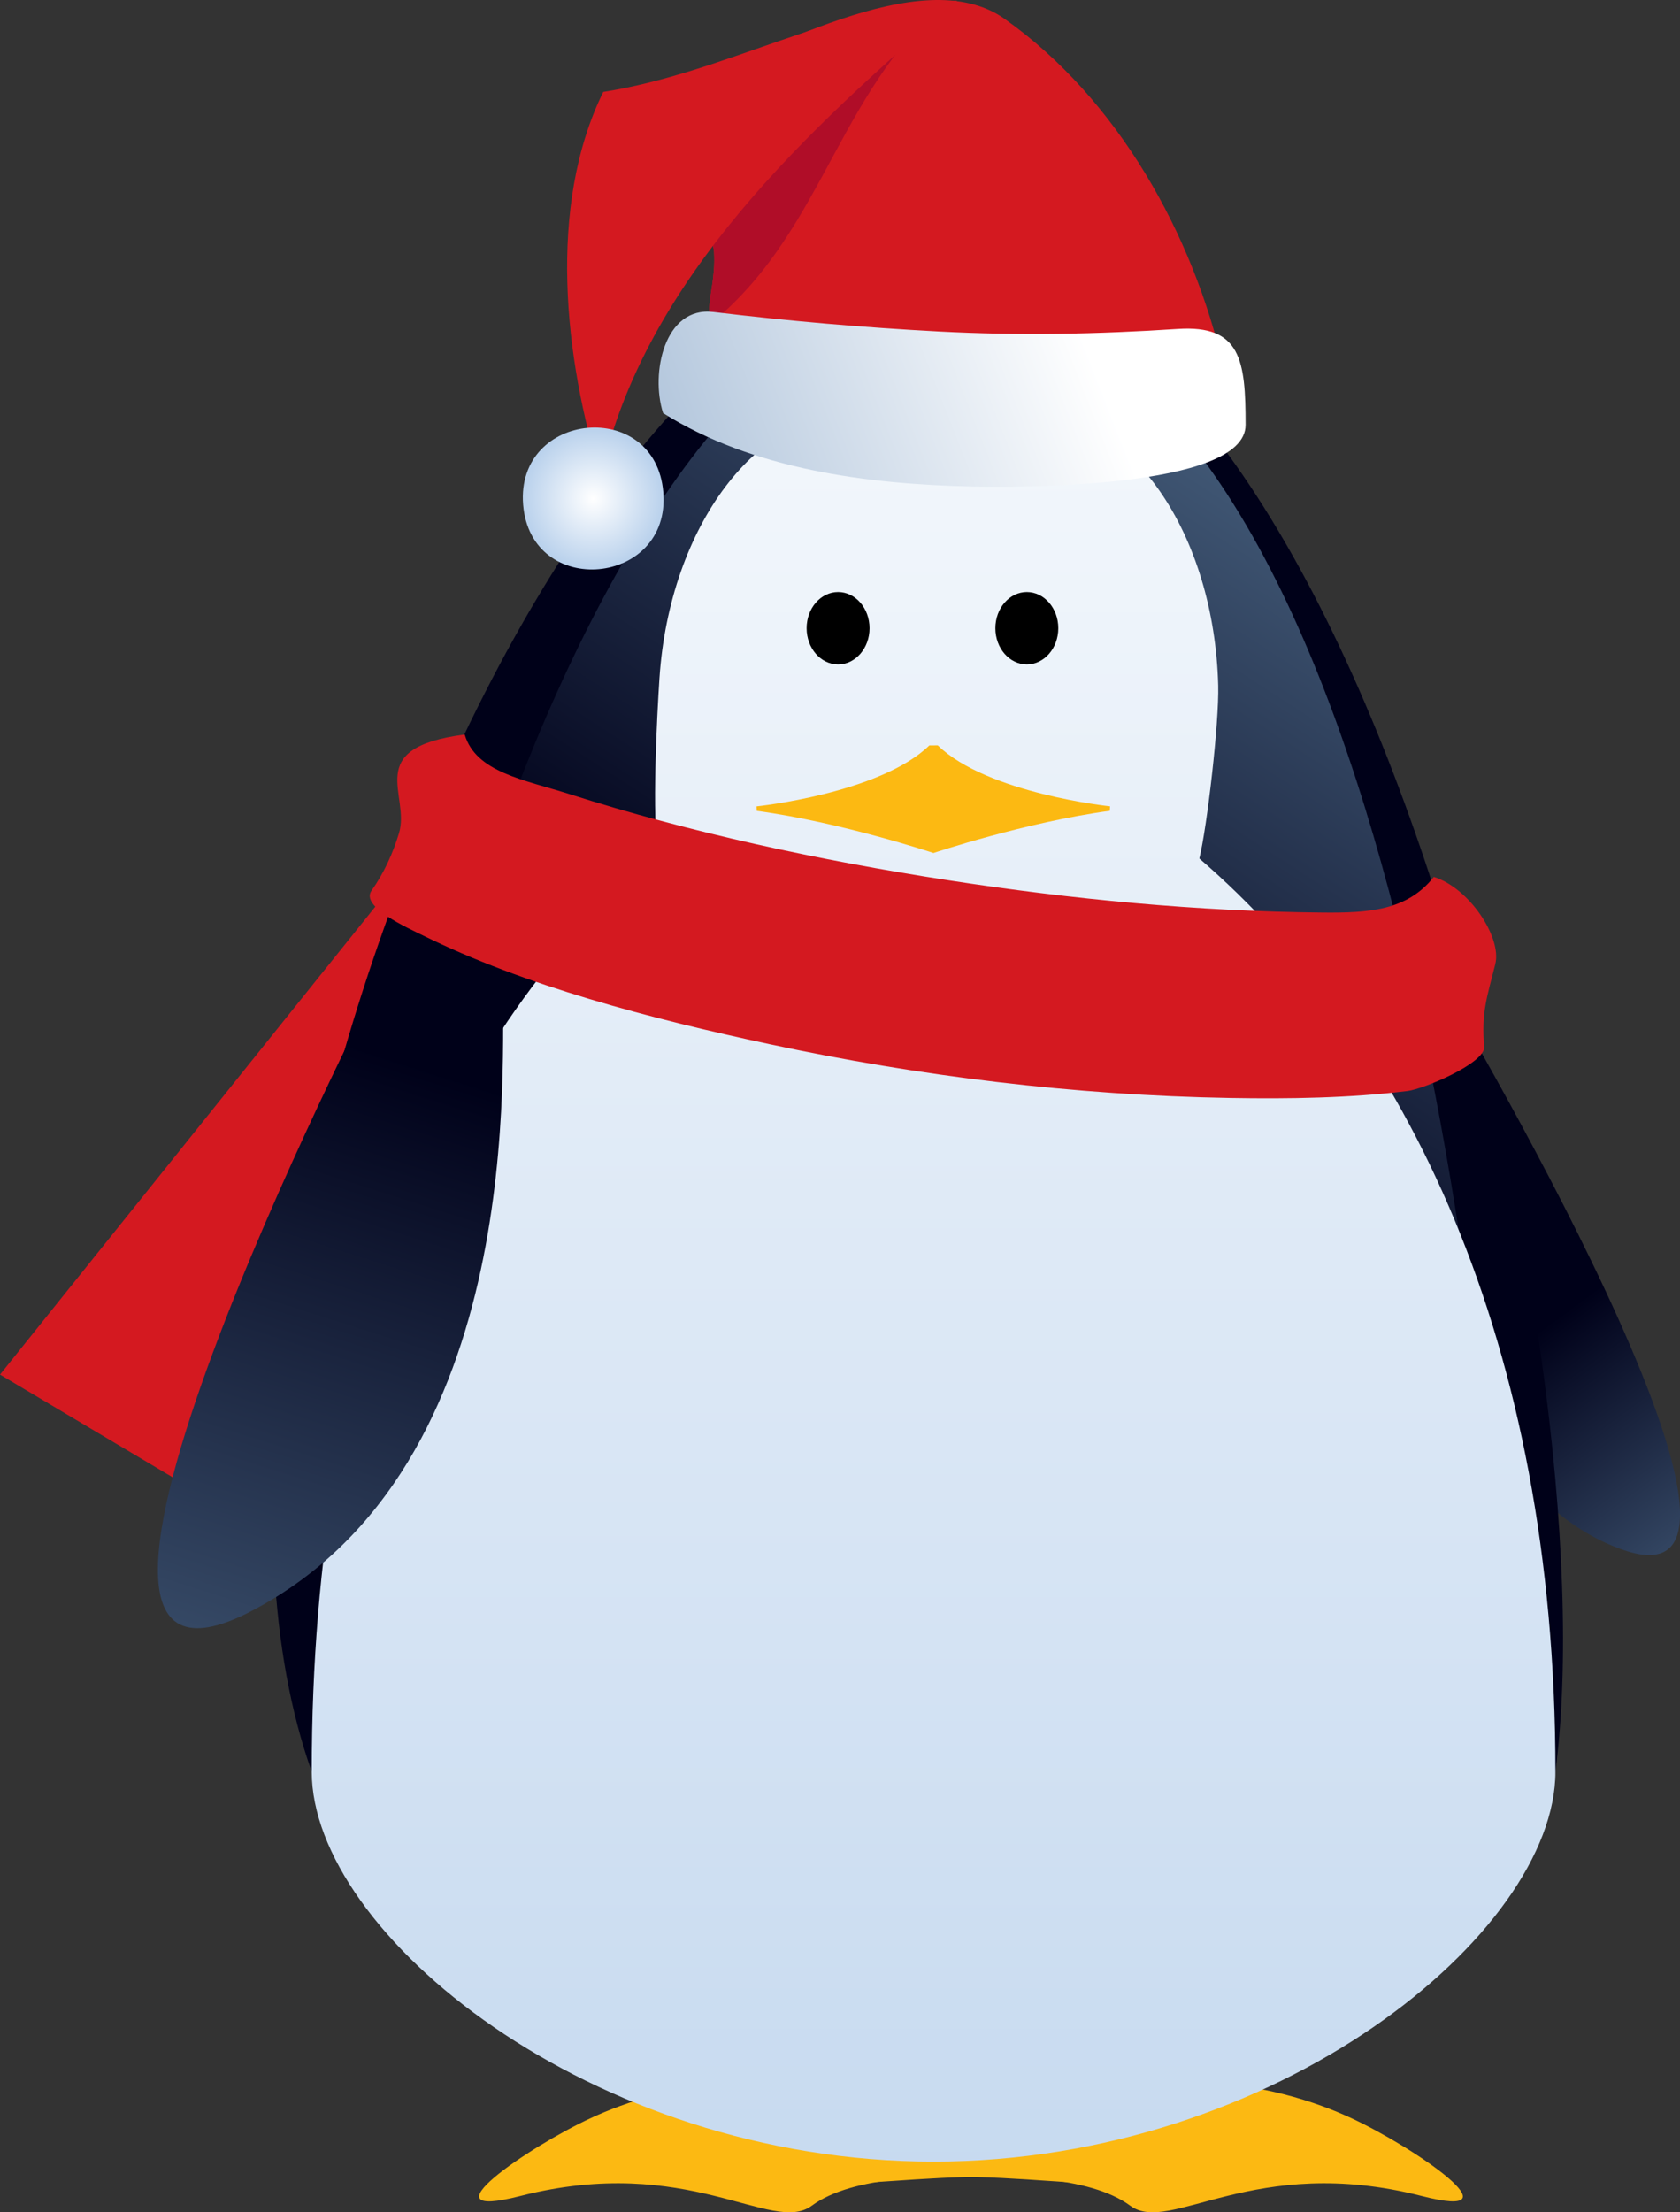 <?xml version="1.0" encoding="UTF-8"?> <svg xmlns:rdf="http://www.w3.org/1999/02/22-rdf-syntax-ns#" xmlns="http://www.w3.org/2000/svg" xmlns:cc="http://web.resource.org/cc/" xmlns:xlink="http://www.w3.org/1999/xlink" xmlns:dc="http://purl.org/dc/elements/1.1/" xmlns:svg="http://www.w3.org/2000/svg" id="Layer_1" xml:space="preserve" overflow="visible" viewBox="0 0 140.891 185.439" version="1.1"><rect x="0" y="0" width="140.891" height="185.439" fill="#333333" stroke="none"/> <path d="m36.745 69.429l-36.745 45.791 20.916 12.436 22.612-50.876c0-0.007-6.219-5.095-6.783-7.355z" fill="#D41920"></path> <path d="m71.296 182.27c-4.353 2.372 16.602-2.456 23.494 2.621 3.344 2.463 10.338-4.422 24.436-0.819 8.467 2.163-0.627-4.094-5.953-6.551-5.33-2.45-19.741-7.37-41.984 4.75z" fill="#FCB912"></path> <path d="m91.566 182.27c4.354 2.372-16.603-2.456-23.494 2.621-3.344 2.463-10.338-4.422-24.435-0.819-8.466 2.163 0.626-4.094 5.952-6.551 5.326-2.45 19.736-7.37 41.977 4.75z" fill="#FCB912"></path> <linearGradient id="XMLID_11_" y2="135.4" gradientUnits="userSpaceOnUse" y1="110.9" x2="148.04" x1="129.95"> <stop stop-color="#000119" offset="0"></stop> <stop stop-color="#496381" offset="1"></stop> </linearGradient> <path d="m120.67 82.053s32.057 53.638 15.453 47.861c-17.335-6.027-21.481-39.946-22.612-45.6-1.13-5.649 5.27-3.764 7.16-2.257z" fill="url(#XMLID_11_)"></path> <path d="m78.576 22.133c-31.656-0.397-66.704 86.301-52.435 126.37 8.747 24.565 100.88 25.85 104.3 0 4.66-35.17-16.44-125.92-51.864-126.37z" fill="#000119"></path> <linearGradient id="XMLID_12_" x1="-9.635" gradientUnits="userSpaceOnUse" y1="73.344" gradientTransform="translate(96.235 27.436)" x2="27.892" y2="15.522"> <stop stop-color="#000119" offset="0"></stop> <stop stop-color="#496381" offset="1"></stop> </linearGradient> <path d="m126.4 143.25c-1.852-37.83-12.025-118.1-48.205-118.1-26.57 0-50.876 71.228-48.015 118.1 1.468 24.01 97.4 24.03 96.22 0z" fill="url(#XMLID_12_)"></path> <linearGradient id="XMLID_13_" y2="229.41" gradientUnits="userSpaceOnUse" y1="-8.016" x2="78.292" x1="78.292"> <stop stop-color="#fff" offset="0"></stop> <stop stop-color="#B9D1EC" offset="1"></stop> </linearGradient> <path d="m100.58 71.968c0.662-2.729 1.661-11.399 1.582-14.513-0.33-12.776-7.392-22.958-15.774-22.741-2.739 0.069-5.278 1.246-7.446 3.236-2.012-1.876-4.376-3.023-6.957-3.195-8.363-0.555-15.835 9.334-16.68 22.085-0.209 3.152-0.662 11.874-0.093 14.661-17.585 14.718-29.069 40.524-29.069 77.005 0 13.519 23.35 32.684 52.151 32.684 28.803 0 52.15-19.165 52.15-32.684 0-36.11-12.57-61.632-29.86-76.542z" fill="url(#XMLID_13_)"></path> <path d="m78.285 71.501s7.712-2.582 14.789-3.539l0.02-0.375s-10.288-1.072-14.451-5.11l-0.703 0.004c-4.162 4.038-14.494 5.111-14.494 5.111l0.02 0.375c7.076 0.957 14.819 3.534 14.819 3.534z" fill="#FCB912"></path> <linearGradient id="XMLID_14_" x1="-1041" gradientUnits="userSpaceOnUse" y1="908.97" gradientTransform="matrix(.969 -.247 .247 .969 819.63 -1048.5)" x2="-1078" y2="968.31"> <stop stop-color="#000119" offset="0"></stop> <stop stop-color="#496381" offset="1"></stop> </linearGradient> <path d="m31.388 83.025s-32.69 63.696-10.317 52.026c23.359-12.181 20.917-46.561 21.14-52.453 0.223-5.889-8.494-1.721-10.823 0.428z" fill="url(#XMLID_14_)"></path> <ellipse cy="52.658" cx="70.285" rx="2.638" ry="3.034"></ellipse> <ellipse cy="52.658" cx="86.114" rx="2.638" ry="3.034"></ellipse> <defs> <path id="XMLID_5_" d="m102.62 30.852c-2.556-11.223-8.88-22.56-18.374-29.276-7.006-4.951-20.233 3.117-27.865 5.666-9.548 2.367 3.258 9.774 3.501 13.9 0.25 4.254-2.173 6.054 2.587 7.43 4.687 1.354 9.473 2.37 14.312 3.005 8.451 1.108 17.49 1.322 25.839-0.725"></path> </defs> <use xlink:href="#XMLID_5_" fill="#D41920"></use> <clipPath id="XMLID_15_"> <use xlink:href="#XMLID_5_"></use> </clipPath> <path clip-path="url(#XMLID_15_)" d="m58.126 28.243c10.489-7.398 11.503-19.224 20.494-27.588-9.796 2.463-20.296 7.312-25.072 8.954-7.534 2.59 1.405 11.326 4.578 18.634" fill="#B00D28"></path> <linearGradient id="XMLID_16_" y2="42.95" gradientUnits="userSpaceOnUse" y1="13.418" x2="53.124" x1="128.5"> <stop stop-color="#fff" offset=".5"></stop> <stop stop-color="#A9BFD8" offset="1"></stop> </linearGradient> <path d="m55.608 34.625c7.484 4.725 17.228 5.97 25.87 6.153 3.291 0.07 22.982 0.264 22.982-5.163 0-5.408-0.389-8.392-5.694-8.041-6.664 0.439-13.325 0.567-19.995 0.215-6.333-0.334-12.656-0.88-18.95-1.639-4.094-0.493-5.286 5.124-4.213 8.475" fill="url(#XMLID_16_)"></path> <path d="m80.261 0.058c-10.643 0.454-19.296 6.011-29.671 7.647-4.71 9.57-3.252 22.407-0.206 32.202 3.643-16.605 17.53-29.166 29.877-39.849" fill="#D41920"></path> <defs> <path id="XMLID_8_" d="m55.627 41.263c-0.646-7.921-12.396-6.82-11.754 1.046 0.649 7.92 12.396 6.819 11.754-1.046"></path> </defs> <radialGradient id="XMLID_17_" gradientUnits="userSpaceOnUse" cy="41.785" cx="49.75" r="5.925"> <stop stop-color="#fff" offset="0"></stop> <stop stop-color="#B9D1EC" offset="1"></stop> </radialGradient> <use xlink:href="#XMLID_8_" fill="url(#XMLID_17_)"></use> <clipPath id="XMLID_18_"> <use xlink:href="#XMLID_8_"></use> </clipPath> <path d="m125.4 80.81c0.565-2.198-2.149-6.367-5.155-7.306-2.242 2.833-5.463 3.022-9.314 2.987-10.545-0.094-21.094-1.12-31.348-2.698-10.921-1.68-21.719-4.017-31.816-7.227-3.798-1.208-7.859-1.826-8.796-4.997-8.645 1.127-4.516 5.029-5.515 8.286-0.501 1.643-1.22 3.271-2.295 4.796-0.979 1.352 3.078 3.15 4.294 3.75 8.533 4.213 19.042 6.974 29.11 9.13 12.437 2.664 25.504 4.28 38.608 4.503 4.949 0.086 9.988 0.008 14.862-0.582 1.343-0.164 6.437-2.292 6.437-3.671-0.25-2.879 0.21-4.126 0.93-6.971" fill="#D41920"></path> </svg> 